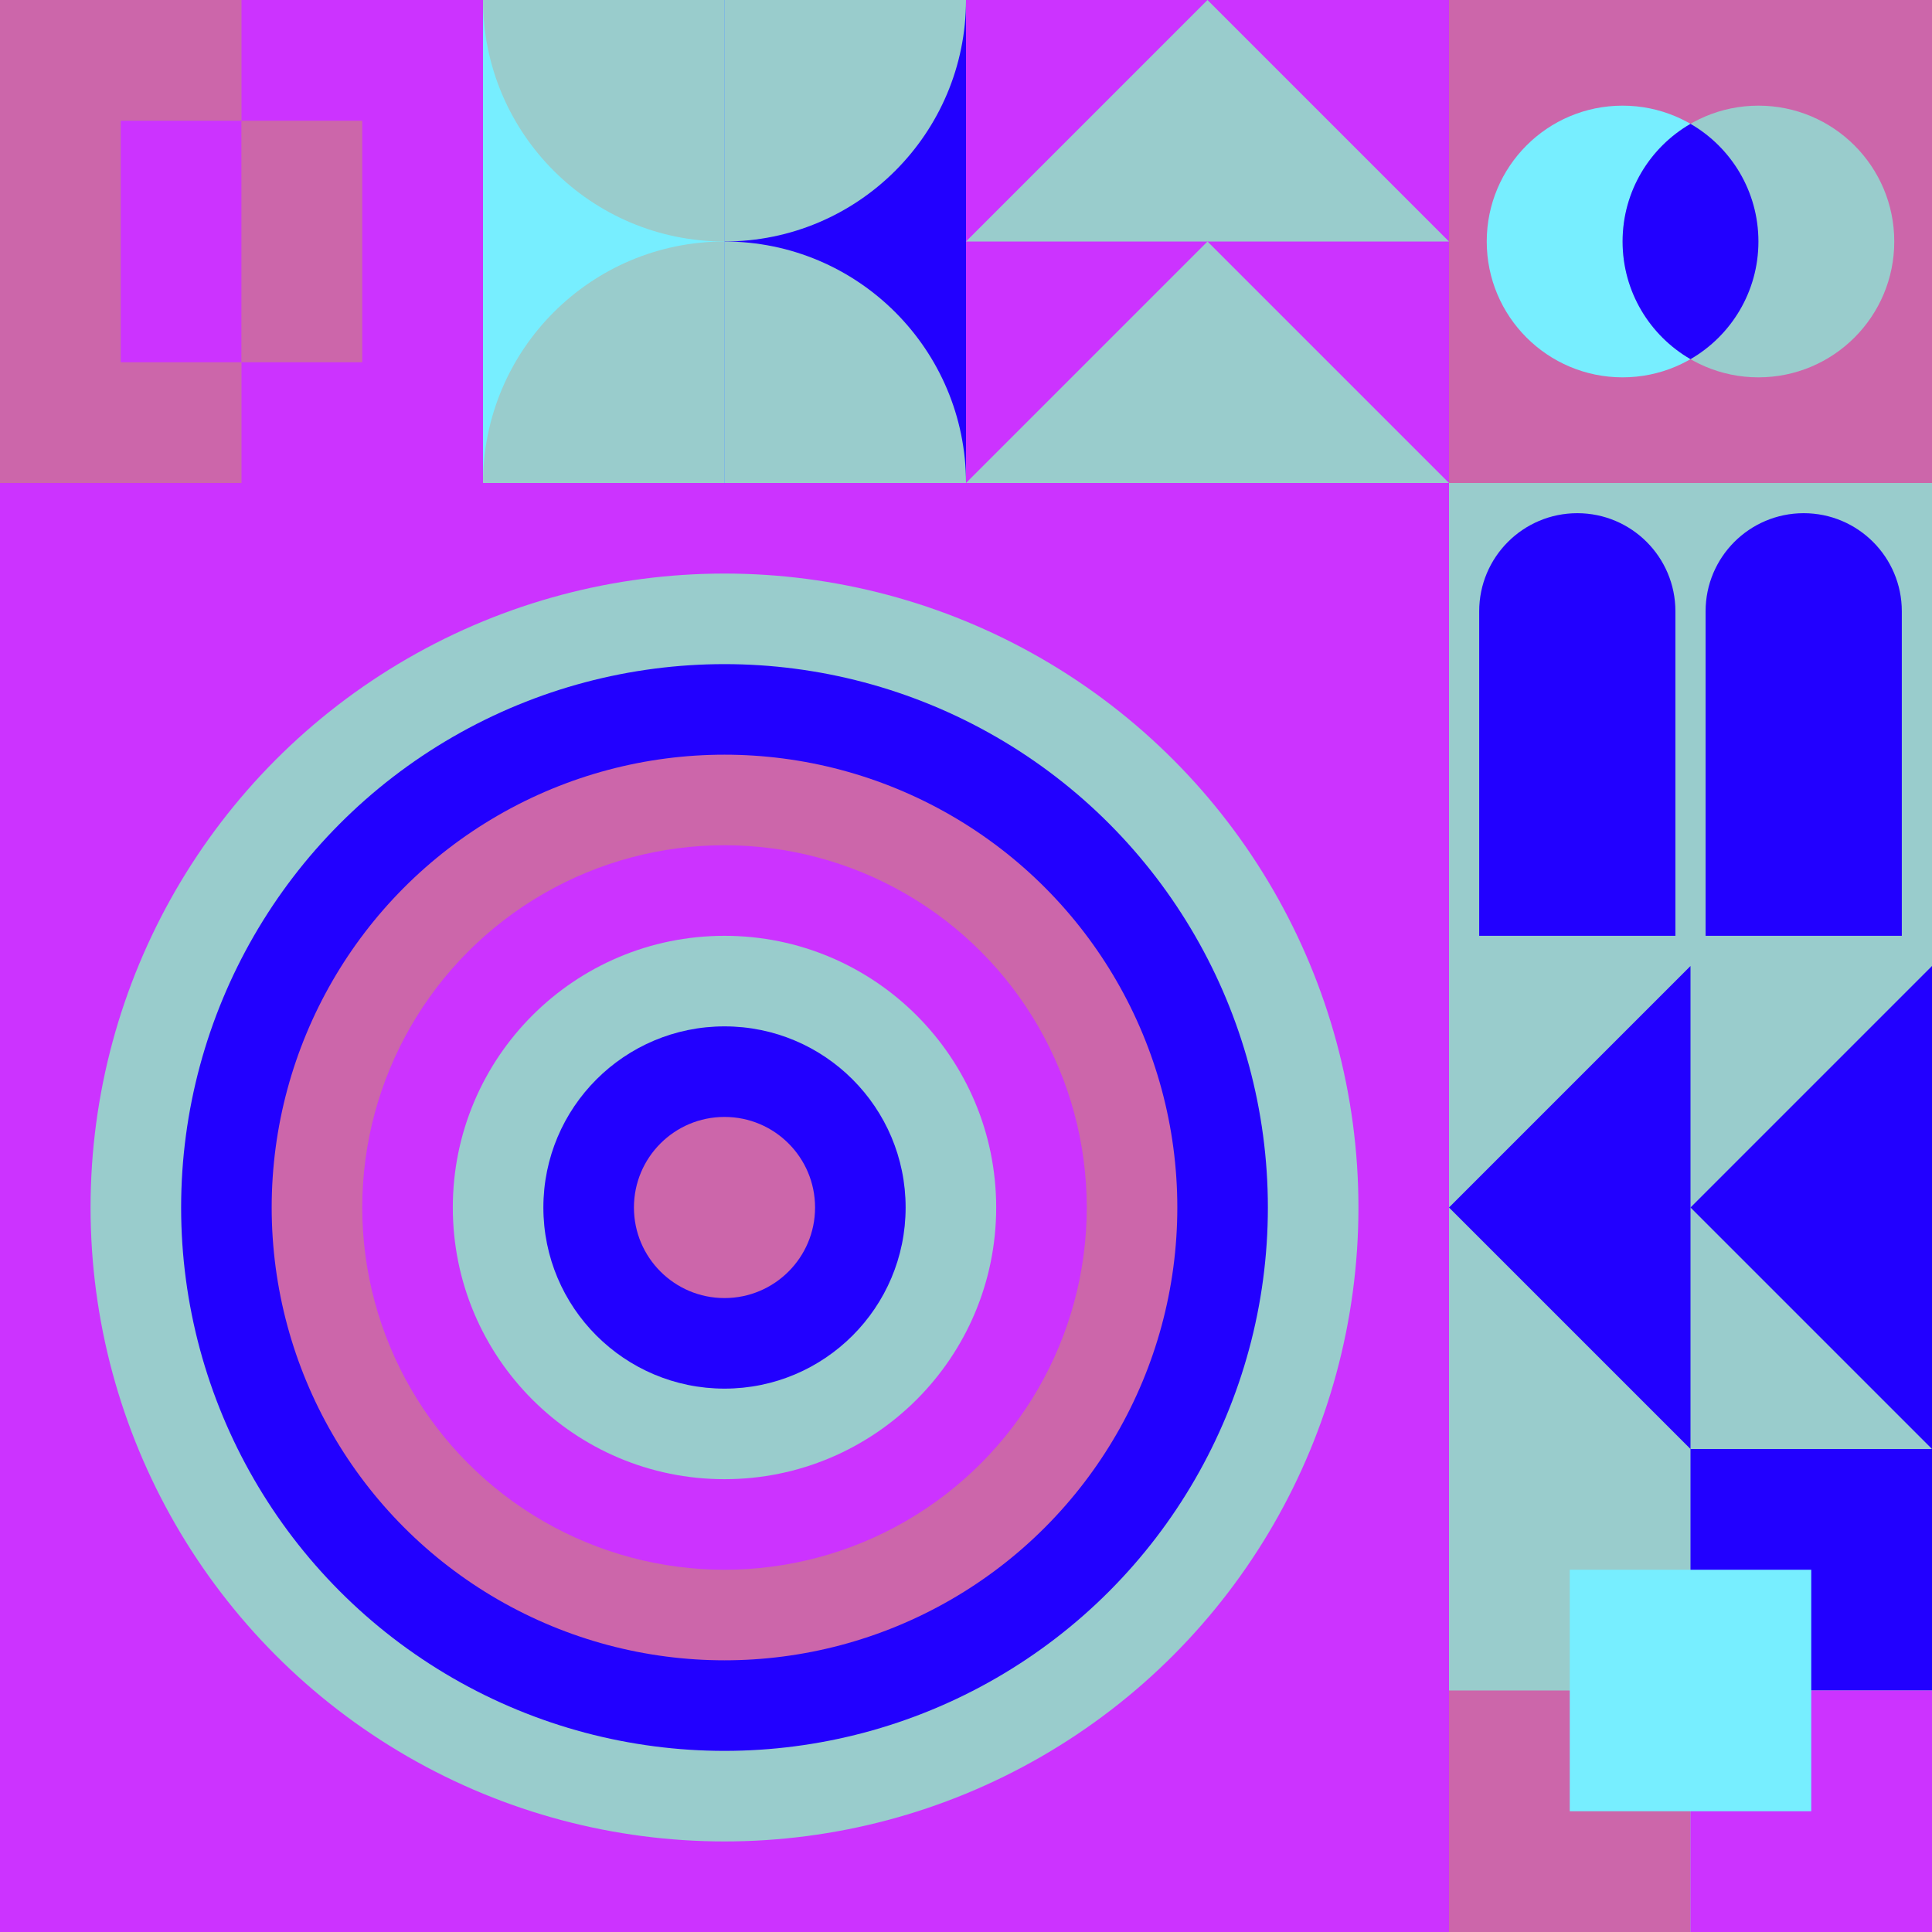 <svg id="geo" xmlns="http://www.w3.org/2000/svg" width="1280" height="1280" viewBox="0 0 1280 1280" fill="none" style="width:640px;height:640px"><g class="svg-image"><g class="block-0" transform="translate(0,0), scale(1), rotate(0, 160, 160)" height="320" width="320" clip-path="url(#trim)"><style>@keyframes a1_t{0%,13.636%{transform:translate(120px,160px);animation-timing-function:cubic-bezier(.4,0,.6,1)}63.636%,to{transform:translate(120px,160px)}}@keyframes geo-1a0_t{0%,13.636%{transform:translate(-40px,-80px);animation-timing-function:cubic-bezier(.4,0,.6,1)}50%,63.636%{transform:translate(40px,-80px);animation-timing-function:cubic-bezier(.4,0,.6,1)}to{transform:translate(-40px,-80px)}}@keyframes geo-1a0_w{0%,13.636%{width:80px;animation-timing-function:cubic-bezier(.4,0,.6,1)}50%,63.636%{width:0;animation-timing-function:cubic-bezier(.4,0,.6,1)}to{width:80px}}@keyframes geo-1a2_t{0%,13.636%{transform:translate(160px,80px);animation-timing-function:cubic-bezier(.4,0,.6,1)}63.636%,to{transform:translate(160px,80px)}}@keyframes geo-1a2_w{0%,13.636%{width:80px;animation-timing-function:cubic-bezier(.4,0,.6,1)}50%,63.636%{width:0;animation-timing-function:cubic-bezier(.4,0,.6,1)}to{width:80px}}</style><rect width="320" height="320" fill="#cc66aa"/><rect x="160" width="160" height="320" fill="#cc33ff"/><g style="animation:2.2s linear infinite both a1_t"><rect width="80" height="160" fill="#cc33ff" transform="translate(80 80)" style="animation:2.2s linear infinite both geo-1a0_t,2.2s linear infinite both geo-1a0_w"/></g><rect width="80" height="160" fill="#cc66aa" transform="translate(160 80)" style="animation:2.2s linear infinite both geo-1a2_t,2.2s linear infinite both geo-1a2_w"/></g><g class="block-1" transform="translate(320,0), scale(1), rotate(0, 160, 160)" height="320" width="320" clip-path="url(#trim)"><rect width="320" height="320" fill="#cc66aa"/><rect y="320" width="320" height="320" transform="rotate(-90 0 320)" fill="#2200ff"/><path d="M160 320V160C248.366 160 320 231.634 320 320H160Z" fill="#99cccc"/><path d="M160 0V160C248.366 160 320 88.366 320 0L160 0Z" fill="#99cccc"/><rect y="320" width="320" height="160" transform="rotate(-90 0 320)" fill="#77eeff"/><path d="M160 320V160C71.634 160 0 231.634 0 320H160Z" fill="#99cccc"/><path d="M160 0V160C71.634 160 0 88.366 0 0L160 0Z" fill="#99cccc"/></g><g class="block-2" transform="translate(640,0), scale(1), rotate(0, 160, 160)" height="320" width="320" clip-path="url(#trim)"><style>@keyframes geo-4-a0_t{0%,13.636%{transform:translate(0,0);animation-timing-function:ease-in-out}50%,63.636%{transform:translate(0,-160px);animation-timing-function:ease-in-out}to{transform:translate(0,-320px)}}@keyframes geo-4-a1_t{0%,13.636%{transform:translate(0,160px);animation-timing-function:ease-in-out}50%,63.636%{transform:translate(0,0);animation-timing-function:ease-in-out}to{transform:translate(0,-160px)}}@keyframes geo-4-a2_t{0%,13.636%{transform:translate(0,320px);animation-timing-function:ease-in-out}50%,63.636%{transform:translate(0,160px);animation-timing-function:ease-in-out}to{transform:translate(0,0)}}@keyframes geo-4-a3_t{0%,13.636%{transform:translate(0,0);animation-timing-function:ease-in-out}50%,63.636%{transform:translate(0,-160px);animation-timing-function:ease-in-out}to{transform:translate(0,-320px)}}</style><rect width="320" height="320" fill="#cc33ff"/><path d="M320 320H0l160-160 160 160Z" fill="#99cccc" style="animation:2.2s ease-in-out infinite both geo-4-a0_t"/><path d="M320 320H0l160-160 160 160Z" fill="#99cccc" transform="translate(0 160)" style="animation:2.2s ease-in-out infinite both geo-4-a1_t"/><path d="M320 320H0l160-160 160 160Z" fill="#99cccc" transform="translate(0 320)" style="animation:2.2s ease-in-out infinite both geo-4-a2_t"/><path d="M320 160H0L160 0l160 160Z" fill="#99cccc" style="animation:2.2s ease-in-out infinite both geo-4-a3_t"/></g><g class="block-3" transform="translate(960,0), scale(1), rotate(180, 160, 160)" height="320" width="320" clip-path="url(#trim)"><rect width="320" height="320" fill="#cc66aa"/><circle cx="205" cy="160" r="90" fill="#77eeff"/><circle cx="115" cy="160" r="90" fill="#99cccc"/><path fill-rule="evenodd" clip-rule="evenodd" d="M160 237.959c26.901-15.561 45-44.646 45-77.959s-18.099-62.398-45-77.96c-26.901 15.562-45 44.647-45 77.96 0 33.313 18.099 62.398 45 77.959Z" fill="#2200ff"/></g><g class="block-4" transform="translate(0,320), scale(3), rotate(0, 160, 160)" height="960" width="960" clip-path="url(#trim)"><rect width="320" height="320" fill="#cc33ff"/><circle cx="160" cy="160" r="140" fill="#99cccc"/><circle cx="160" cy="160" r="120" fill="#2200ff"/><circle cx="160" cy="160" r="100" fill="#cc66aa"/><circle cx="160" cy="160" r="80" fill="#cc33ff"/><circle cx="160" cy="160" r="60" fill="#99cccc"/><circle cx="160" cy="160" r="40" fill="#2200ff"/><circle cx="160" cy="160" r="20" fill="#cc66aa"/></g><g class="block-5" transform="translate(960,320), scale(1), rotate(0, 160, 160)" height="320" width="320" clip-path="url(#trim)"><rect width="320" height="320" fill="#99cccc"/><path d="M20 300V85C20 49.102 49.102 20 85 20V20C120.899 20 150 49.102 150 85V300H20Z" fill="#2200ff"/><path d="M170 300V85C170 49.102 199.101 20 235 20V20C270.899 20 300 49.102 300 85V300H170Z" fill="#2200ff"/></g><g class="block-6" transform="translate(960,640), scale(1), rotate(90, 160, 160)" height="320" width="320" clip-path="url(#trim)"><style>@keyframes geo-18-a0_t{0%,13.636%{transform:translate(0,0)}50%,63.636%{transform:translate(0,160px)}to{transform:translate(0,320px)}}@keyframes geo-18-a1_t{0%,13.636%{transform:translate(0,-160px)}50%,63.636%{transform:translate(0,0)}to{transform:translate(0,160px)}}@keyframes geo-18-a2_t{0%,13.636%{transform:translate(0,-320px)}50%,63.636%{transform:translate(0,-160px)}to{transform:translate(0,0)}}@keyframes geo-18-a3_t{0%,13.636%{transform:translate(0,0)}50%,63.636%{transform:translate(0,160px)}to{transform:translate(0,320px)}}</style><rect width="320" height="320" fill="#99cccc"/><path d="M320 0H0l160 160L320 0Z" fill="#2200ff" style="animation:2.2s ease-in-out infinite both geo-18-a0_t"/><path d="M320 0H0l160 160L320 0Z" fill="#2200ff" transform="translate(0 -160)" style="animation:2.2s ease-in-out infinite both geo-18-a1_t"/><path d="M320 0H0l160 160L320 0Z" fill="#2200ff" transform="translate(0 -320)" style="animation:2.2s ease-in-out infinite both geo-18-a2_t"/><path d="M320 160H0l160 160 160-160Z" fill="#2200ff" style="animation:2.2s ease-in-out infinite both geo-18-a3_t"/></g><g class="block-7" transform="translate(960,960), scale(1), rotate(0, 160, 160)" height="320" width="320" clip-path="url(#trim)"><rect width="320" height="320" fill="#cc66aa"/><rect y="320" width="320" height="320" transform="rotate(-90 0 320)" fill="#99cccc"/><rect x="160" y="160" width="160" height="160" transform="rotate(-90 160 160)" fill="#2200ff"/><rect width="160" height="160" transform="matrix(0 -1 -1 0 160 320)" fill="#cc66aa"/><rect width="160" height="160" transform="matrix(0 -1 -1 0 320 320)" fill="#cc33ff"/><rect width="160" height="160" transform="matrix(0 -1 -1 0 240 240)" fill="#77eeff"/></g></g><clipPath id="trim"><rect width="320" height="320" fill="white"/></clipPath><filter id="noiseFilter"><feTurbulence baseFrequency="0.5" result="noise"/><feColorMatrix type="saturate" values="0.10"/><feBlend in="SourceGraphic" in2="noise" mode="multiply"/></filter><rect transform="translate(0,0)" height="1280" width="1280" filter="url(#noiseFilter)" opacity="0.4"/></svg>